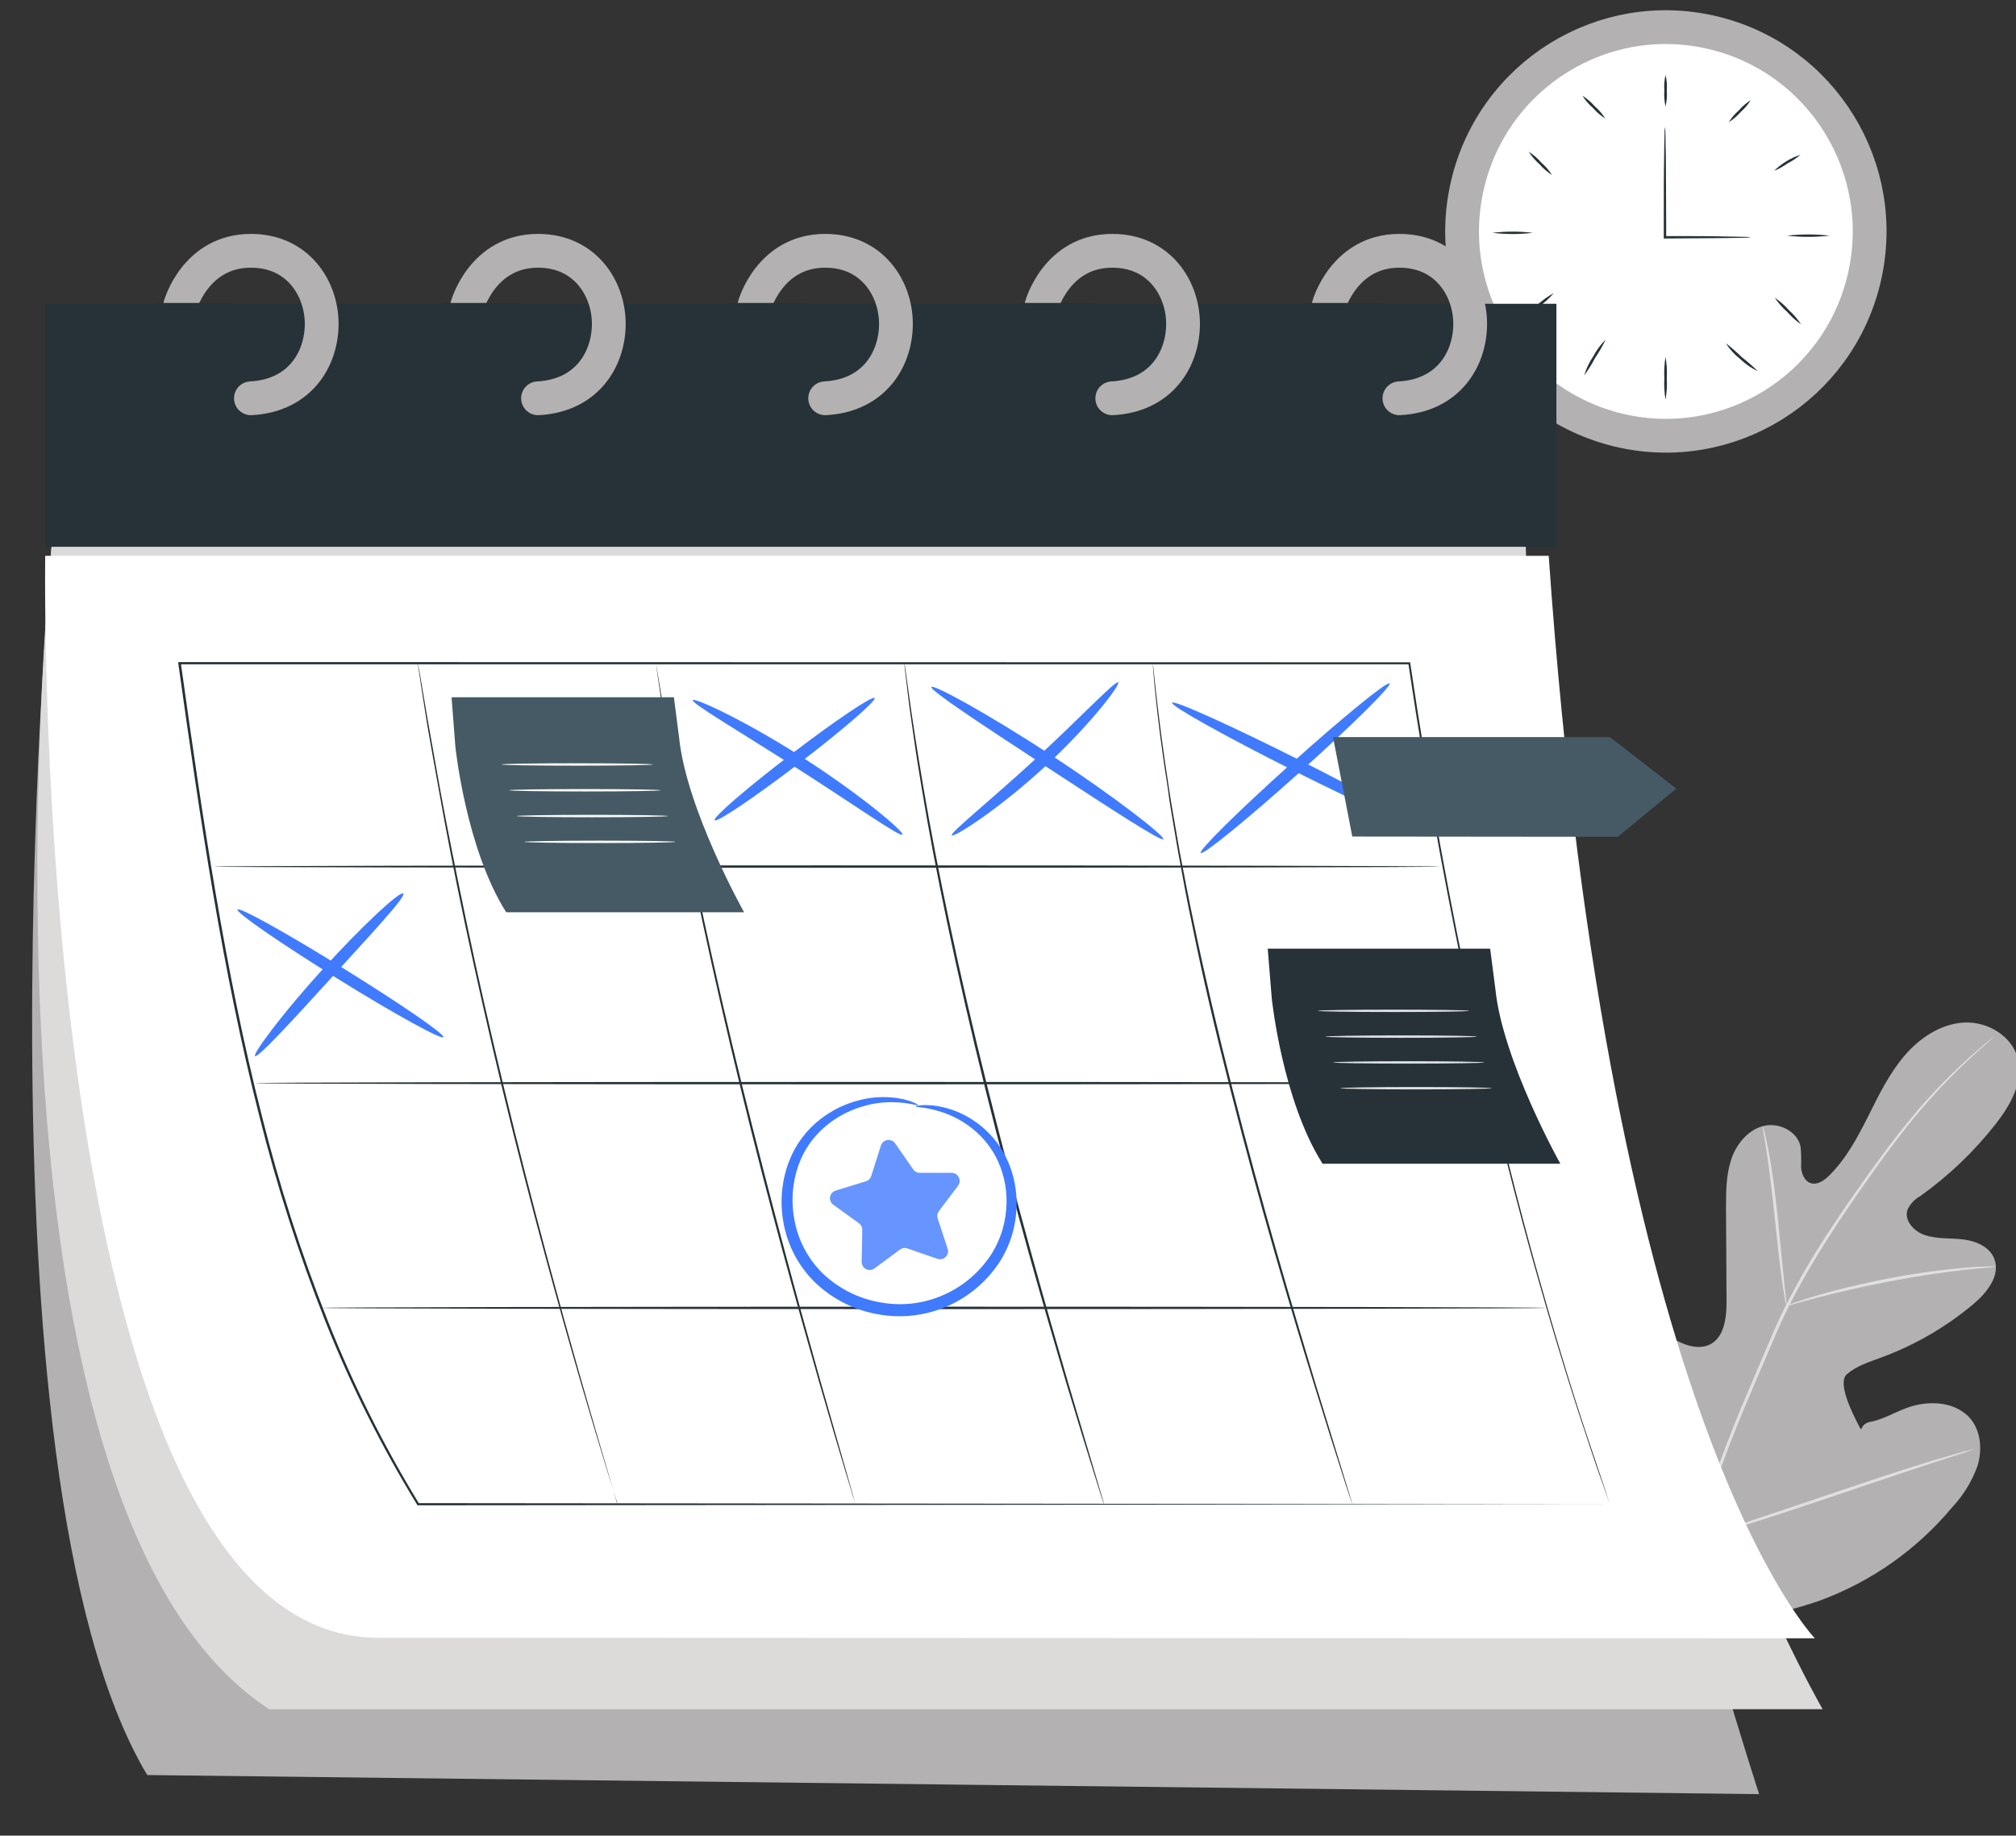 <svg width="179" height="163" viewBox="0 0 179 163" fill="none" xmlns="http://www.w3.org/2000/svg">
<rect x="0" y="0" width="179" height="163" fill="#333333" stroke="none"/>
<g clip-path="url(#clip0_355_316)">
<path d="M165.52 24.713C167.81 14.966 161.788 5.196 152.06 2.897C142.332 0.598 132.594 6.644 130.304 16.39C128.014 26.137 134.035 35.907 143.763 38.206C153.491 40.505 163.229 34.46 165.52 24.713Z" fill="white" stroke="#B3B1B1" stroke-width="3"/>
<path d="M155.46 21.071C155.266 21.102 155.071 21.115 154.875 21.112L153.258 21.141C151.894 21.141 149.985 21.174 147.833 21.178H147.726V19.991C147.726 17.581 147.726 15.398 147.759 13.823C147.759 13.058 147.783 12.429 147.792 11.95C147.788 11.72 147.802 11.491 147.833 11.263C147.866 11.491 147.88 11.72 147.874 11.95C147.874 12.429 147.895 13.058 147.911 13.823C147.911 15.398 147.94 17.581 147.94 19.991V21.071L147.833 20.963C149.985 20.963 151.894 20.963 153.258 21L154.875 21.033C155.07 21.03 155.266 21.043 155.46 21.071Z" fill="#263238"/>
<path d="M147.882 6.653C147.993 7.11 148.03 7.582 147.994 8.051C148.03 8.52 147.993 8.991 147.882 9.448C147.777 8.99 147.741 8.519 147.775 8.051C147.741 7.582 147.777 7.111 147.882 6.653Z" fill="#263238"/>
<path d="M155.444 8.898C155.2 9.292 154.899 9.646 154.549 9.949C154.247 10.299 153.894 10.602 153.502 10.846C153.745 10.452 154.047 10.098 154.396 9.796C154.698 9.445 155.051 9.142 155.444 8.898Z" fill="#263238"/>
<path d="M159.863 13.74C159.515 14.04 159.131 14.297 158.721 14.505C158.348 14.774 157.944 14.998 157.517 15.171C158.183 14.523 158.984 14.034 159.863 13.74Z" fill="#263238"/>
<path d="M162.457 20.926C161.193 21.069 159.918 21.069 158.655 20.926C159.918 20.783 161.193 20.783 162.457 20.926Z" fill="#263238"/>
<path d="M136.099 20.674C134.908 20.817 133.704 20.817 132.512 20.674C133.704 20.53 134.908 20.53 136.099 20.674Z" fill="#263238"/>
<path d="M137.967 26.024C137.564 26.488 137.109 26.905 136.61 27.264C136.156 27.677 135.655 28.035 135.118 28.331C135.52 27.865 135.975 27.449 136.474 27.091C136.927 26.676 137.428 26.318 137.967 26.024Z" fill="#263238"/>
<path d="M142.564 30.159C142.298 30.717 141.989 31.253 141.64 31.763C141.357 32.313 141.029 32.838 140.659 33.334C140.839 32.737 141.107 32.172 141.455 31.655C141.746 31.102 142.12 30.597 142.564 30.159Z" fill="#263238"/>
<path d="M147.882 35.496C147.777 34.867 147.741 34.228 147.775 33.59C147.741 32.953 147.777 32.314 147.882 31.684C147.993 32.313 148.031 32.953 147.994 33.59C148.031 34.228 147.993 34.868 147.882 35.496Z" fill="#263238"/>
<path d="M156.075 32.958C155.495 32.689 154.966 32.324 154.508 31.879C154.005 31.488 153.574 31.012 153.234 30.473C153.729 30.86 154.202 31.274 154.652 31.713C155.15 32.101 155.624 32.516 156.075 32.958Z" fill="#263238"/>
<path d="M159.921 28.807C159.464 28.49 159.048 28.116 158.684 27.694C158.263 27.323 157.89 26.899 157.575 26.433C158.04 26.748 158.464 27.121 158.837 27.541C159.25 27.916 159.614 28.341 159.921 28.807Z" fill="#263238"/>
<path d="M137.806 15.547C137.392 15.282 137.019 14.959 136.697 14.588C136.325 14.264 136.001 13.888 135.736 13.471C136.152 13.737 136.526 14.062 136.849 14.435C137.22 14.757 137.542 15.132 137.806 15.547Z" fill="#263238"/>
<path d="M142.535 10.527C142.126 10.271 141.758 9.954 141.442 9.589C141.076 9.275 140.759 8.907 140.502 8.497C140.91 8.755 141.278 9.072 141.595 9.436C141.959 9.752 142.276 10.12 142.535 10.527Z" fill="#263238"/>
<path d="M148.039 142.501C140.564 137.266 138.87 127.546 139.167 118.809C139.216 117.35 139.055 115.812 139.748 114.534C140.44 113.256 142.053 112.38 143.355 112.992C144.436 113.505 144.906 114.761 145.512 115.803C146.317 117.194 147.499 118.327 148.921 119.07C149.849 119.553 150.983 119.847 151.906 119.343C153.143 118.648 153.308 116.911 153.3 115.46L153.25 107.348C153.25 105.901 153.25 104.417 153.687 103.04C154.124 101.663 155.13 100.385 156.507 100.001C157.884 99.616 159.583 100.414 159.876 101.828C159.929 102.429 159.942 103.033 159.917 103.635C159.954 104.235 160.234 104.904 160.803 105.07C161.372 105.235 161.962 104.83 162.395 104.404C163.887 102.941 164.901 101.055 165.846 99.178C166.79 97.301 167.713 95.378 169.066 93.782C170.418 92.186 172.294 90.921 174.367 90.801C176.441 90.681 178.643 91.967 179.167 94.006C179.69 96.044 178.503 98.14 177.208 99.794C175.288 102.249 173.024 104.413 170.488 106.219C169.993 106.491 169.598 106.916 169.362 107.431C169.049 108.398 169.96 109.357 170.913 109.676C171.993 110.036 173.164 109.924 174.289 110.056C175.415 110.189 176.639 110.689 177.064 111.76C177.658 113.24 176.421 114.795 175.204 115.812C172.769 117.851 170 119.454 167.021 120.55C165.957 120.943 164.835 121.286 163.978 122.034C163.12 122.783 164.452 125.437 164.972 126.458C165.491 127.48 164.972 126.458 166.085 126.252C167.198 126.045 168.196 125.425 169.259 125.036C171.246 124.284 173.794 124.42 175.085 126.144C175.909 127.277 175.996 128.852 175.571 130.204C175.088 131.534 174.344 132.753 173.382 133.789C170.23 137.583 166.132 140.471 161.504 142.158C156.895 143.762 152.624 144.196 148.039 142.513" fill="#B3B1B1"/>
<path d="M147.928 148.98C148.331 144.927 149.123 140.923 150.29 137.022C151.737 132.264 153.455 127.592 155.435 123.031C155.951 121.815 156.466 120.616 156.969 119.434C157.472 118.251 157.979 117.081 158.54 115.969C159.623 113.835 160.822 111.761 162.131 109.759C163.368 107.84 164.605 106.062 165.792 104.408C166.979 102.755 168.101 101.233 169.189 99.893C170.898 97.769 172.771 95.784 174.792 93.956C175.506 93.311 176.074 92.827 176.466 92.505L176.911 92.141C176.961 92.097 177.015 92.059 177.072 92.025C177.028 92.074 176.979 92.12 176.928 92.162L176.516 92.546C176.136 92.881 175.58 93.373 174.866 94.035C172.879 95.886 171.032 97.885 169.342 100.013C168.266 101.361 167.144 102.883 165.973 104.537C164.803 106.19 163.57 107.977 162.337 109.912C161.038 111.913 159.847 113.983 158.771 116.114C158.214 117.222 157.715 118.379 157.208 119.566C156.701 120.753 156.19 121.948 155.675 123.163C153.696 127.715 151.976 132.375 150.521 137.122C149.349 140.995 148.542 144.971 148.113 148.996" fill="#E0E0E0"/>
<path d="M158.618 115.96C158.55 115.761 158.503 115.554 158.478 115.344C158.4 114.931 158.309 114.36 158.21 113.637C158.004 112.194 157.798 110.189 157.563 107.977C157.328 105.764 157.089 103.772 156.866 102.333C156.755 101.613 156.66 101.034 156.586 100.633C156.536 100.428 156.51 100.217 156.507 100.005C156.587 100.201 156.648 100.405 156.689 100.613C156.792 101.006 156.915 101.584 157.047 102.3C157.324 103.734 157.596 105.736 157.827 107.948C158.058 110.16 158.239 112.103 158.396 113.612C158.466 114.294 158.528 114.852 158.577 115.328C158.614 115.537 158.628 115.749 158.618 115.96Z" fill="#E0E0E0"/>
<path d="M177.212 112.471C176.968 112.525 176.72 112.556 176.47 112.562C175.996 112.603 175.303 112.661 174.454 112.76C172.751 112.946 170.405 113.281 167.858 113.769C165.31 114.257 162.955 114.803 161.306 115.241C160.482 115.456 159.81 115.655 159.348 115.779C159.113 115.863 158.87 115.922 158.622 115.956C158.845 115.844 159.076 115.751 159.315 115.679C159.768 115.518 160.432 115.299 161.257 115.059C162.906 114.567 165.215 113.997 167.792 113.5C169.99 113.078 172.208 112.768 174.438 112.57C175.295 112.496 175.992 112.467 176.47 112.458C176.717 112.441 176.966 112.446 177.212 112.471Z" fill="#E0E0E0"/>
<path d="M150.517 136.679C150.465 136.609 150.422 136.532 150.389 136.452L150.072 135.778C149.799 135.191 149.424 134.331 148.979 133.264C148.08 131.126 146.918 128.137 145.714 124.821C144.51 121.505 143.372 118.503 142.523 116.353C142.11 115.307 141.76 114.447 141.504 113.806L141.232 113.112C141.196 113.033 141.169 112.949 141.154 112.864C141.207 112.933 141.25 113.009 141.282 113.091C141.368 113.273 141.475 113.505 141.599 113.765C141.875 114.352 142.246 115.212 142.696 116.279C143.595 118.417 144.757 121.406 145.961 124.726C147.165 128.046 148.299 131.04 149.152 133.19L150.166 135.736C150.278 136.014 150.364 136.245 150.438 136.431C150.477 136.509 150.503 136.593 150.517 136.679Z" fill="#E0E0E0"/>
<path d="M175.229 128.695C175.151 128.737 175.068 128.771 174.982 128.794L174.264 129.038L171.613 129.898C169.379 130.622 166.307 131.664 162.91 132.813C159.513 133.963 156.429 134.98 154.178 135.662C153.052 136.001 152.141 136.266 151.506 136.439L150.772 136.63C150.689 136.66 150.601 136.677 150.513 136.679C150.591 136.637 150.674 136.604 150.76 136.58L151.477 136.34L154.12 135.48C156.355 134.752 159.43 133.711 162.828 132.561C166.225 131.412 169.309 130.395 171.56 129.712C172.685 129.373 173.597 129.109 174.231 128.935L174.965 128.745C175.05 128.714 175.139 128.697 175.229 128.695Z" fill="#E0E0E0"/>
<path d="M4.704 47.136C4.704 47.136 -3.018 130.742 13.073 157.621L156.194 159.316C156.194 159.316 132.487 86.844 134.541 44.948L4.704 47.136Z" fill="#B3B1B1"/>
<path d="M4.704 47.135C4.704 47.135 -4.367 133.347 23.895 151.771H161.83C161.83 151.771 137.348 109.684 135.419 47.135H4.704Z" fill="#DDDADA"/>
<path d="M138.193 26.975H4.003V48.554H138.193V26.975Z" fill="#263238"/>
<path d="M15.996 27.145C15.996 27.145 17.348 22.27 22.279 22.27C26.48 22.27 28.563 25.652 28.563 28.753C28.563 31.854 26.654 35.133 22.279 35.368" stroke="#B3B1B1" stroke-width="3" stroke-linecap="round" stroke-linejoin="round"/>
<path d="M20.622 26.901H14.001V29.865H20.622V26.901Z" fill="#263238"/>
<path d="M41.488 27.145C41.488 27.145 42.84 22.27 47.771 22.27C51.972 22.27 54.054 25.652 54.054 28.753C54.054 31.854 52.145 35.133 47.771 35.368" stroke="#B3B1B1" stroke-width="3" stroke-linecap="round" stroke-linejoin="round"/>
<path d="M46.118 26.901H39.496V29.865H46.118V26.901Z" fill="#263238"/>
<path d="M66.984 27.145C66.984 27.145 68.336 22.27 73.267 22.27C77.468 22.27 79.55 25.652 79.55 28.753C79.55 31.854 77.641 35.133 73.267 35.368" stroke="#B3B1B1" stroke-width="3" stroke-linecap="round" stroke-linejoin="round"/>
<path d="M71.609 26.901H64.988V29.865H71.609V26.901Z" fill="#263238"/>
<path d="M92.475 27.145C92.475 27.145 93.827 22.27 98.758 22.27C102.96 22.27 105.042 25.652 105.042 28.753C105.042 31.854 103.133 35.133 98.758 35.368" stroke="#B3B1B1" stroke-width="3" stroke-linecap="round" stroke-linejoin="round"/>
<path d="M97.105 26.901H90.484V29.865H97.105V26.901Z" fill="#263238"/>
<path d="M117.971 27.145C117.971 27.145 119.323 22.27 124.254 22.27C128.455 22.27 130.537 25.652 130.537 28.753C130.537 31.854 128.629 35.133 124.254 35.368" stroke="#B3B1B1" stroke-width="3" stroke-linecap="round" stroke-linejoin="round"/>
<path d="M122.597 26.901H115.975V29.865H122.597V26.901Z" fill="#263238"/>
<path d="M4.015 49.356C4.015 49.356 2.531 145.432 33.584 145.432L161.141 145.478C161.141 145.478 142.91 126.822 137.509 49.356H4.015Z" fill="white"/>
<path d="M142.943 133.574C142.914 133.491 142.778 133.103 142.477 132.259C142.176 131.416 141.71 130.126 141.154 128.431C140.012 125.061 138.416 120.079 136.59 113.641C132.916 100.774 128.488 82.023 125.046 58.915L125.132 58.989H16.977H15.947L16.054 58.865C18 72.774 20 86.332 23.236 99.029C24.786 105.236 26.746 111.333 29.103 117.28C31.34 122.914 34.051 128.348 37.208 133.52L37.126 133.475L142.939 133.574L37.126 133.669H37.072L37.043 133.624C33.875 128.449 31.153 123.013 28.905 117.375C26.545 111.421 24.581 105.318 23.026 99.104C19.781 86.39 17.781 72.828 15.831 58.915V58.791H16.986L125.141 58.812H125.215V58.886C128.641 81.995 133.048 100.745 136.685 113.612C138.499 120.054 140.074 125.04 141.22 128.414C142.366 131.788 142.89 133.405 142.943 133.574Z" fill="#263238"/>
<path d="M131.486 96.18C131.486 96.243 107.128 96.288 77.089 96.288C47.05 96.288 22.667 96.243 22.667 96.18C22.667 96.118 47.021 96.073 77.089 96.073C107.157 96.073 131.486 96.114 131.486 96.18Z" fill="#263238"/>
<path d="M137.348 116.138C137.348 116.196 112.982 116.246 82.927 116.246C52.871 116.246 28.505 116.196 28.505 116.138C28.505 116.08 52.863 116.031 82.927 116.031C112.99 116.031 137.348 116.076 137.348 116.138Z" fill="#263238"/>
<path d="M127.804 76.95C127.804 77.008 103.446 77.058 73.407 77.058C43.368 77.058 18.985 77.008 18.985 76.95C18.985 76.892 43.339 76.843 73.407 76.843C103.475 76.843 127.804 76.888 127.804 76.95Z" fill="#263238"/>
<path d="M54.854 133.574C54.854 133.574 54.829 133.512 54.788 133.388C54.747 133.264 54.685 133.07 54.611 132.834C54.454 132.334 54.231 131.614 53.943 130.696C53.366 128.84 52.558 126.148 51.581 122.812C49.639 116.138 47.066 106.885 44.572 96.573C43.335 91.417 42.226 86.485 41.273 81.986C40.321 77.488 39.542 73.424 38.936 69.996C38.618 68.284 38.358 66.734 38.111 65.373C37.864 64.013 37.699 62.839 37.542 61.88C37.386 60.92 37.282 60.18 37.204 59.667C37.171 59.419 37.142 59.229 37.122 59.089C37.101 58.948 37.101 58.894 37.101 58.894C37.12 58.957 37.135 59.02 37.146 59.084C37.171 59.225 37.204 59.415 37.249 59.659L37.625 61.863C37.781 62.822 37.987 63.996 38.231 65.353C38.474 66.709 38.742 68.247 39.055 69.967C39.682 73.386 40.498 77.442 41.438 81.957C42.378 86.472 43.5 91.38 44.737 96.536C47.21 106.844 49.771 116.101 51.675 122.783C52.632 126.119 53.415 128.819 53.972 130.684C54.24 131.61 54.45 132.338 54.599 132.83L54.755 133.392C54.842 133.508 54.854 133.574 54.854 133.574Z" fill="#263238"/>
<path d="M75.963 133.574C75.963 133.574 75.938 133.512 75.897 133.384L75.724 132.83L75.073 130.688C74.508 128.832 73.716 126.14 72.751 122.795C70.838 116.114 68.249 106.864 65.743 96.561C63.236 86.257 61.245 76.851 60.024 70.008C59.711 68.301 59.439 66.75 59.224 65.386C59.01 64.021 58.812 62.851 58.668 61.888C58.523 60.925 58.42 60.193 58.346 59.676C58.313 59.428 58.288 59.238 58.268 59.097C58.247 58.956 58.235 58.903 58.235 58.903C58.235 58.903 58.235 58.965 58.276 59.097L58.375 59.668C58.462 60.184 58.581 60.908 58.738 61.876C58.895 62.843 59.092 64.009 59.327 65.369C59.562 66.73 59.839 68.263 60.152 69.984C61.41 76.814 63.393 86.212 65.924 96.511C68.455 106.811 71.003 116.06 72.879 122.75L75.139 130.667C75.402 131.594 75.605 132.321 75.749 132.817L75.901 133.38C75.927 133.443 75.947 133.508 75.963 133.574Z" fill="#263238"/>
<path d="M98.02 133.574C97.994 133.513 97.971 133.451 97.95 133.388C97.909 133.252 97.847 133.07 97.769 132.834L97.097 130.696C96.507 128.844 95.687 126.148 94.685 122.841C92.706 116.176 90.03 106.947 87.474 96.648C84.918 86.348 82.972 76.913 81.85 70.066C81.566 68.354 81.315 66.8 81.125 65.431C80.935 64.063 80.754 62.889 80.642 61.921C80.531 60.953 80.436 60.218 80.375 59.697C80.346 59.453 80.325 59.258 80.309 59.118C80.292 58.977 80.309 58.923 80.309 58.923C80.309 58.923 80.309 58.985 80.342 59.118L80.428 59.692C80.502 60.209 80.605 60.933 80.737 61.908C80.869 62.884 81.047 64.05 81.257 65.415C81.467 66.779 81.719 68.33 82.011 70.041C83.174 76.897 85.12 86.307 87.693 96.598C90.265 106.889 92.9 116.126 94.846 122.799C95.831 126.128 96.631 128.819 97.188 130.692C97.46 131.618 97.674 132.346 97.823 132.842C97.891 133.079 97.945 133.265 97.983 133.4C98.008 133.508 98.02 133.574 98.02 133.574Z" fill="#263238"/>
<path d="M120.078 133.574C120.051 133.513 120.028 133.451 120.008 133.388L119.822 132.834C119.657 132.338 119.41 131.623 119.125 130.705C118.523 128.857 117.674 126.157 116.652 122.849C114.59 116.2 111.844 106.988 109.23 96.697C107.911 91.554 106.757 86.625 105.85 82.115C105.363 79.865 104.98 77.711 104.613 75.702C104.44 74.693 104.273 73.72 104.114 72.783C103.953 71.848 103.805 70.947 103.702 70.087C102.605 63.203 102.349 58.903 102.349 58.903C102.349 58.903 102.349 58.969 102.378 59.097C102.407 59.225 102.419 59.428 102.448 59.676C102.506 60.197 102.584 60.945 102.692 61.904C102.799 62.864 102.951 64.05 103.129 65.419C103.306 66.787 103.541 68.346 103.801 70.062C103.924 70.922 104.081 71.823 104.246 72.758C104.411 73.692 104.58 74.664 104.753 75.673C105.145 77.678 105.536 79.828 106.023 82.073C106.959 86.576 108.105 91.504 109.42 96.648C112.038 106.931 114.78 116.147 116.783 122.803L119.199 130.68C119.484 131.602 119.707 132.334 119.859 132.822C119.929 133.061 119.983 133.235 120.024 133.38C120.065 133.525 120.078 133.574 120.078 133.574Z" fill="#263238"/>
<path d="M40.432 66.295C40.432 66.295 41.36 75.354 44.947 81.01H66.068C66.068 81.01 60.935 71.848 60.296 65.481L59.834 61.913H40.094L40.432 66.295Z" fill="#455A64"/>
<path d="M57.963 67.883C57.963 67.945 54.957 67.991 51.247 67.991C47.536 67.991 44.531 67.945 44.531 67.883C44.531 67.821 47.536 67.776 51.247 67.776C54.957 67.776 57.963 67.825 57.963 67.883Z" fill="#FAFAFA"/>
<path d="M58.647 70.174C58.647 70.236 55.642 70.281 51.931 70.281C48.22 70.281 45.215 70.236 45.215 70.174C45.215 70.112 48.22 70.066 51.931 70.066C55.642 70.066 58.647 70.116 58.647 70.174Z" fill="#FAFAFA"/>
<path d="M59.307 72.464C59.307 72.522 56.301 72.572 52.591 72.572C48.88 72.572 45.866 72.522 45.866 72.464C45.866 72.406 48.872 72.357 52.582 72.357C56.293 72.357 59.307 72.406 59.307 72.464Z" fill="#FAFAFA"/>
<path d="M59.979 74.755C59.979 74.813 56.973 74.862 53.263 74.862C49.552 74.862 46.547 74.813 46.547 74.755C46.547 74.697 49.552 74.647 53.263 74.647C56.973 74.647 59.979 74.693 59.979 74.755Z" fill="#FAFAFA"/>
<path d="M112.916 88.626C112.916 88.626 113.844 97.686 117.431 103.338H138.544C138.544 103.338 133.411 94.179 132.772 87.812L132.31 84.24H112.562L112.916 88.626Z" fill="#263238"/>
<path d="M130.447 89.759C130.447 89.821 127.441 89.867 123.731 89.867C120.02 89.867 117.014 89.821 117.014 89.759C117.014 89.697 120.024 89.652 123.731 89.652C127.437 89.652 130.447 89.701 130.447 89.759Z" fill="#E0E0E0"/>
<path d="M131.119 92.05C131.119 92.108 128.113 92.157 124.403 92.157C120.692 92.157 117.687 92.108 117.687 92.05C117.687 91.992 120.692 91.942 124.403 91.942C128.113 91.942 131.119 91.98 131.119 92.05Z" fill="#E0E0E0"/>
<path d="M131.791 94.341C131.791 94.398 128.785 94.448 125.075 94.448C121.364 94.448 118.358 94.398 118.358 94.341C118.358 94.283 121.364 94.233 125.075 94.233C128.785 94.233 131.791 94.283 131.791 94.341Z" fill="#E0E0E0"/>
<path d="M132.446 96.631C132.446 96.689 129.441 96.739 125.73 96.739C122.019 96.739 119.014 96.689 119.014 96.631C119.014 96.573 122.019 96.524 125.73 96.524C129.441 96.524 132.446 96.569 132.446 96.631Z" fill="#E0E0E0"/>
<path d="M99.29 60.594C99.509 60.772 96.775 64.422 92.644 68.201C88.513 71.981 84.662 74.403 84.506 74.176C84.349 73.949 87.858 71.149 91.927 67.408C95.996 63.666 99.051 60.391 99.29 60.594Z" fill="#407BFF"/>
<path d="M103.294 74.519C103.12 74.763 98.507 71.753 92.826 68.036C87.144 64.319 82.547 61.288 82.7 61.007C82.853 60.726 87.713 63.376 93.419 67.114C99.125 70.852 103.463 74.279 103.294 74.519Z" fill="#407BFF"/>
<path d="M63.454 72.836C63.273 72.601 66.311 69.979 70.236 66.982C74.161 63.984 77.488 61.747 77.657 61.983C77.826 62.219 74.8 64.84 70.875 67.838C66.95 70.835 63.632 73.072 63.454 72.836Z" fill="#407BFF"/>
<path d="M80.131 74.114C79.942 74.362 75.901 71.505 70.768 68.222C65.635 64.939 61.368 62.434 61.508 62.173C61.649 61.913 66.18 63.992 71.35 67.317C76.52 70.641 80.309 73.891 80.131 74.114Z" fill="#407BFF"/>
<path d="M81.294 98.244C81.294 98.211 81.504 98.161 81.917 98.132C82.524 98.112 83.131 98.174 83.722 98.314C84.668 98.534 85.567 98.92 86.377 99.455C87.47 100.164 88.383 101.118 89.045 102.242C89.843 103.624 90.262 105.193 90.261 106.79C90.268 107.675 90.157 108.556 89.931 109.411C89.682 110.321 89.302 111.189 88.802 111.987C87.667 113.757 86.036 115.151 84.113 115.992C82.189 116.833 80.061 117.084 77.996 116.713C75.852 116.346 73.868 115.337 72.306 113.819C70.862 112.382 69.901 110.529 69.556 108.518C69.231 106.715 69.402 104.857 70.051 103.143C70.619 101.653 71.586 100.35 72.846 99.377C73.869 98.581 75.046 98.008 76.301 97.694C77.242 97.448 78.219 97.367 79.187 97.454C79.374 97.464 79.56 97.487 79.744 97.524C79.917 97.553 80.078 97.574 80.226 97.611C80.519 97.694 80.766 97.752 80.96 97.83C81.344 97.987 81.537 98.087 81.525 98.12C81.492 98.223 80.7 97.88 79.167 97.872C78.253 97.869 77.345 98.008 76.474 98.285C75.325 98.635 74.256 99.213 73.333 99.984C72.221 100.904 71.379 102.109 70.896 103.47C70.344 105.035 70.221 106.72 70.542 108.349C70.871 110.142 71.743 111.789 73.04 113.066C74.458 114.424 76.249 115.324 78.181 115.651C80.108 116.005 82.097 115.758 83.879 114.943C85.543 114.188 86.961 112.977 87.969 111.45C88.428 110.741 88.782 109.97 89.02 109.159C89.24 108.388 89.358 107.592 89.371 106.79C89.397 105.35 89.058 103.927 88.385 102.655C87.81 101.602 87.007 100.691 86.035 99.989C85.299 99.447 84.481 99.028 83.611 98.748C82.168 98.269 81.29 98.343 81.294 98.244Z" fill="#407BFF"/>
<path d="M22.642 93.782C22.42 93.596 25.017 90.061 28.666 86.051C32.253 82.11 35.543 79.076 35.806 79.344C36.07 79.613 33.081 82.797 29.457 86.787C25.833 90.776 22.877 93.973 22.642 93.782Z" fill="#407BFF"/>
<path d="M39.365 92.096C39.208 92.348 34.99 90.028 29.944 86.89C24.898 83.752 20.931 81.019 21.088 80.767C21.245 80.514 25.413 82.834 30.463 85.972C35.514 89.11 39.521 91.843 39.365 92.096Z" fill="#407BFF"/>
<path d="M79.472 101.522L81.084 103.842C81.148 103.938 81.235 104.016 81.338 104.069C81.44 104.123 81.554 104.15 81.669 104.148H84.489C84.622 104.147 84.752 104.184 84.865 104.254C84.979 104.323 85.07 104.423 85.13 104.542C85.189 104.661 85.215 104.795 85.203 104.927C85.191 105.06 85.142 105.187 85.062 105.293L83.359 107.547C83.29 107.639 83.244 107.746 83.225 107.86C83.207 107.974 83.216 108.09 83.252 108.2L84.139 110.883C84.181 111.009 84.187 111.145 84.156 111.275C84.125 111.404 84.059 111.522 83.964 111.616C83.87 111.709 83.751 111.774 83.621 111.803C83.492 111.832 83.357 111.825 83.232 111.78L80.568 110.854C80.459 110.818 80.343 110.808 80.229 110.825C80.115 110.842 80.006 110.886 79.913 110.954L77.641 112.632C77.534 112.711 77.407 112.759 77.275 112.769C77.142 112.779 77.01 112.752 76.892 112.69C76.774 112.629 76.676 112.535 76.609 112.42C76.542 112.306 76.508 112.174 76.511 112.041L76.565 109.217C76.567 109.101 76.541 108.986 76.489 108.883C76.438 108.779 76.362 108.69 76.268 108.622L73.98 106.968C73.876 106.89 73.795 106.785 73.747 106.665C73.699 106.544 73.684 106.413 73.706 106.285C73.727 106.156 73.783 106.037 73.868 105.938C73.953 105.84 74.063 105.767 74.186 105.727L76.886 104.9C76.996 104.866 77.097 104.806 77.178 104.724C77.26 104.643 77.321 104.543 77.357 104.433L78.21 101.742C78.248 101.613 78.32 101.498 78.419 101.409C78.519 101.32 78.641 101.261 78.773 101.238C78.904 101.215 79.039 101.23 79.163 101.28C79.286 101.33 79.393 101.414 79.472 101.522Z" fill="#407BFF"/>
<path d="M123.376 60.693C123.574 60.912 119.983 64.464 115.353 68.619C110.723 72.774 106.81 75.962 106.613 75.739C106.415 75.516 110.006 71.972 114.636 67.817C119.266 63.662 123.174 60.47 123.376 60.693Z" fill="#407BFF"/>
<path d="M126.064 73.465C125.932 73.729 120.898 71.468 114.825 68.416C108.752 65.365 103.929 62.669 104.065 62.401C104.201 62.132 109.226 64.398 115.303 67.453C121.381 70.509 126.196 73.2 126.064 73.465Z" fill="#407BFF"/>
<path d="M118.358 65.452H142.943L148.843 70.029L143.64 74.308L120.069 74.284L118.358 65.452Z" fill="#455A64"/>
<path opacity="0.2" d="M79.472 101.522L81.084 103.842C81.148 103.938 81.235 104.016 81.338 104.069C81.44 104.123 81.554 104.15 81.669 104.148H84.489C84.622 104.147 84.752 104.184 84.865 104.254C84.979 104.323 85.07 104.423 85.13 104.542C85.189 104.661 85.215 104.795 85.203 104.927C85.191 105.06 85.142 105.187 85.062 105.293L83.359 107.547C83.29 107.639 83.244 107.746 83.225 107.86C83.207 107.974 83.216 108.09 83.252 108.2L84.139 110.883C84.181 111.009 84.187 111.145 84.156 111.275C84.125 111.404 84.059 111.522 83.964 111.616C83.87 111.709 83.751 111.774 83.621 111.803C83.492 111.832 83.357 111.825 83.232 111.78L80.568 110.854C80.459 110.818 80.343 110.808 80.229 110.825C80.115 110.842 80.006 110.886 79.913 110.954L77.641 112.632C77.534 112.711 77.407 112.759 77.275 112.769C77.142 112.779 77.01 112.752 76.892 112.69C76.774 112.629 76.676 112.535 76.609 112.42C76.542 112.306 76.508 112.174 76.511 112.041L76.565 109.217C76.567 109.101 76.541 108.986 76.489 108.883C76.438 108.779 76.362 108.69 76.268 108.622L73.98 106.968C73.876 106.89 73.795 106.785 73.747 106.665C73.699 106.544 73.684 106.413 73.706 106.285C73.727 106.156 73.783 106.037 73.868 105.938C73.953 105.84 74.063 105.767 74.186 105.727L76.886 104.9C76.996 104.866 77.097 104.806 77.178 104.724C77.26 104.643 77.321 104.543 77.357 104.433L78.21 101.742C78.248 101.613 78.32 101.498 78.419 101.409C78.519 101.32 78.641 101.261 78.773 101.238C78.904 101.215 79.039 101.23 79.163 101.28C79.286 101.33 79.393 101.414 79.472 101.522Z" fill="white"/>
</g>
<defs>
<clipPath id="clip0_355_316">
<rect width="179" height="163" fill="white"/>
</clipPath>
</defs>
</svg>
